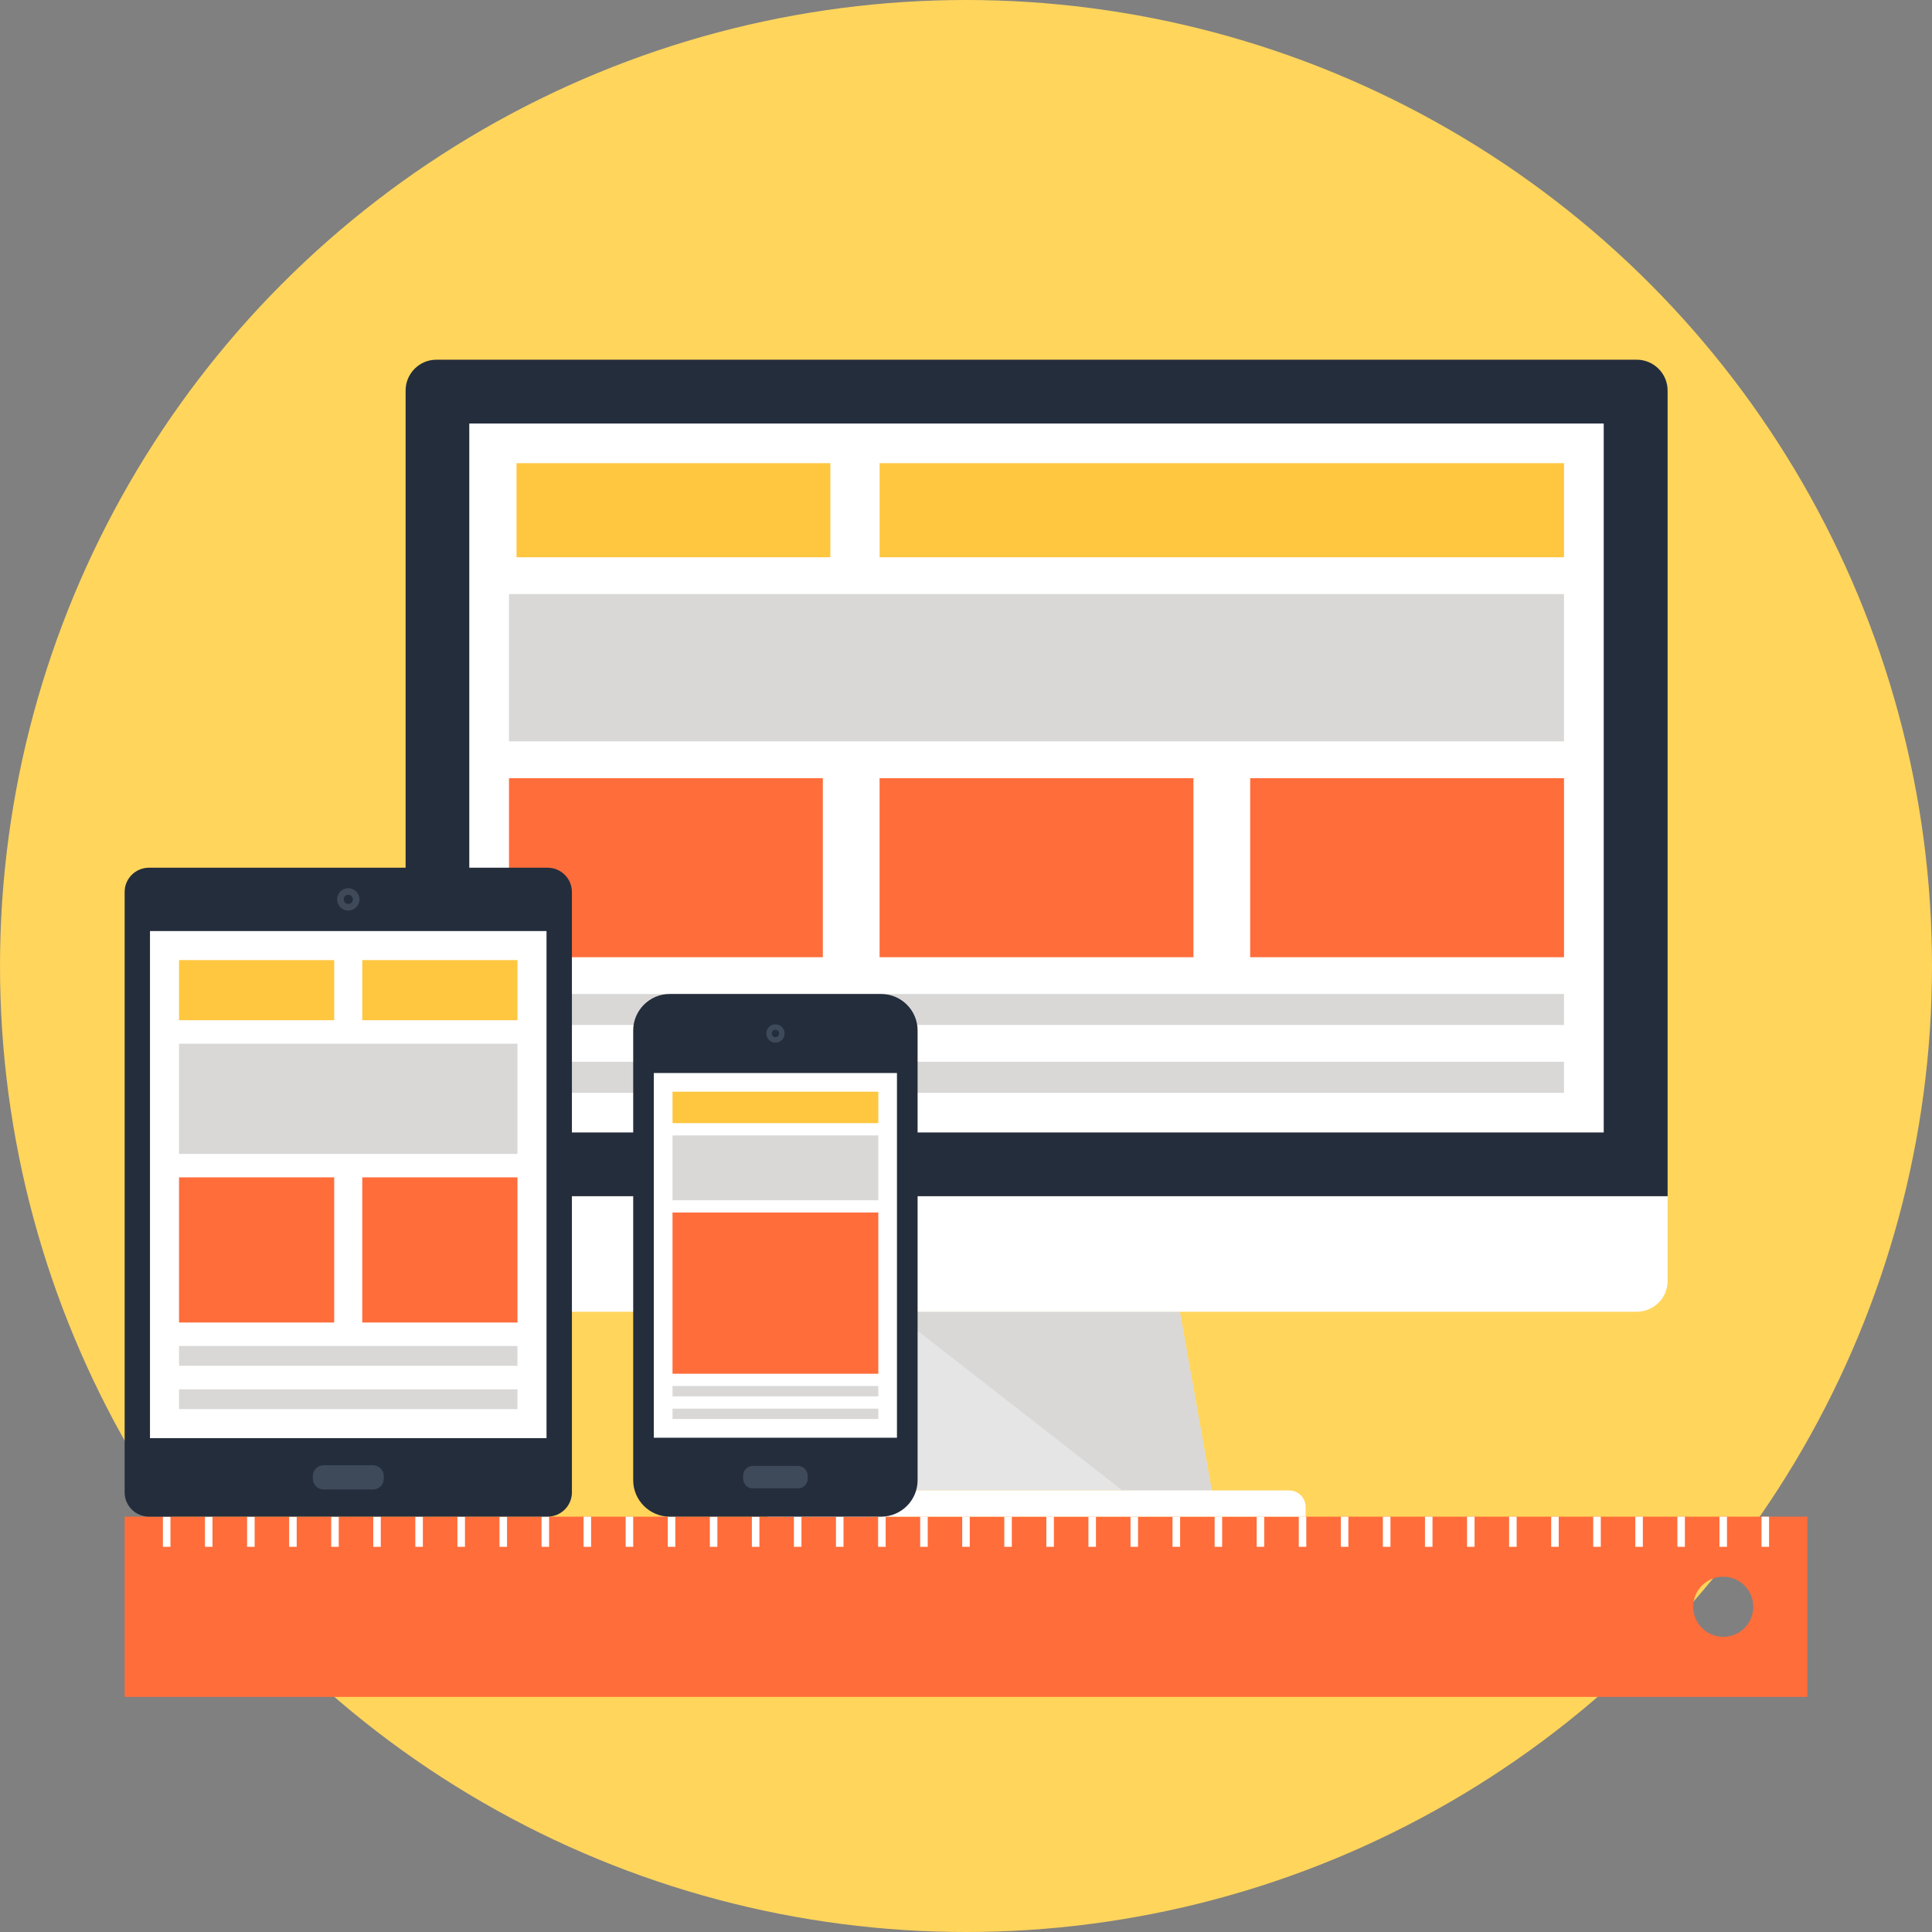 <?xml version="1.0" encoding="UTF-8"?>
<!DOCTYPE svg PUBLIC '-//W3C//DTD SVG 1.0//EN'
          'http://www.w3.org/TR/2001/REC-SVG-20010904/DTD/svg10.dtd'>
<svg height="155.0" preserveAspectRatio="xMidYMid meet" version="1.0" viewBox="0.0 0.0 155.0 155.0" width="155.0" xmlns="http://www.w3.org/2000/svg" xmlns:xlink="http://www.w3.org/1999/xlink" zoomAndPan="magnify"
><rect x="0.0" y="0.0" width="155.0" height="155.0" fill="#808080" stroke="none"/><g
  ><g id="change1_1"
    ><circle cx="77.5" cy="77.5" fill="#FFD55C" r="77.5"
    /></g
    ><g
    ><g
      ><g id="change2_7"
        ><path d="M10,121.678v14.463h135v-14.463H10z M138.251,131.32c-1.331,0-2.41-1.079-2.41-2.412 c0-1.331,1.079-2.412,2.41-2.412c1.332,0,2.412,1.081,2.412,2.412C140.663,130.241,139.583,131.32,138.251,131.32z" fill="#FF6D3B"
        /></g
        ><g
        ><g fill="#FFF" id="change3_6"
          ><path d="M13.07 121.678H13.675V124.097H13.07z"
            /><path d="M16.443 121.678H17.049V124.097H16.443z"
            /><path d="M19.824 121.678H20.429V124.097H19.824z"
            /><path d="M23.199 121.678H23.803V124.097H23.199z"
            /><path d="M26.572 121.678H27.176V124.097H26.572z"
            /><path d="M29.945 121.678H30.55V124.097H29.945z"
            /><path d="M33.32 121.678H33.925V124.097H33.32z"
            /><path d="M36.699 121.678H37.304V124.097H36.699z"
            /><path d="M40.074 121.678H40.678V124.097H40.074z"
            /><path d="M43.447 121.678H44.051V124.097H43.447z"
            /><path d="M46.82 121.678H47.424V124.098H46.82z"
            /><path d="M50.195 121.678H50.8V124.097H50.195z"
            /><path d="M53.574 121.678H54.179V124.097H53.574z"
            /><path d="M56.949 121.678H57.553V124.097H56.949z"
            /><path d="M60.322 121.678H60.926V124.098H60.322z"
            /><path d="M63.695 121.678H64.3V124.097H63.695z"
            /><path d="M67.068 121.678H67.673V124.097H67.068z"
            /><path d="M70.449 121.678H71.055V124.097H70.449z"
            /><path d="M73.824 121.678H74.429V124.098H73.824z"
            /><path d="M77.197 121.678H77.801V124.097H77.197z"
            /><path d="M80.573 121.678H81.176V124.097H80.573z"
            /><path d="M83.947 121.678H84.551V124.097H83.947z"
            /><path d="M87.322 121.678H87.926V124.097H87.322z"
            /><path d="M90.699 121.678H91.302V124.097H90.699z"
            /><path d="M94.07 121.678H94.677V124.097H94.07z"
            /><path d="M97.448 121.678H98.051V124.098H97.448z"
            /><path d="M100.822 121.678H101.425V124.097H100.822z"
            /><path d="M104.198 121.678H104.802V124.097H104.198z"
            /><path d="M107.574 121.678H108.177V124.097H107.574z"
            /><path d="M110.945 121.678H111.553V124.097H110.945z"
            /><path d="M114.323 121.678H114.926V124.098H114.323z"
            /><path d="M117.697 121.678H118.3V124.097H117.697z"
            /><path d="M121.073 121.678H121.677V124.097H121.073z"
            /><path d="M124.449 121.678H125.052V124.097H124.449z"
            /><path d="M127.82 121.678H128.428V124.097H127.82z"
            /><path d="M131.198 121.678H131.801V124.097H131.198z"
            /><path d="M134.573 121.678H135.175V124.097H134.573z"
            /><path d="M137.948 121.678H138.552V124.097H137.948z"
            /><path d="M141.324 121.678H141.927V124.097H141.324z"
          /></g
        ></g
      ></g
      ><g
      ><g
        ><g
          ><g
            ><g id="change4_1"
              ><path d="M97.214 119.573L69.1 119.573 71.653 105.236 94.655 105.236z" fill="#E6E5E5"
              /></g
              ><g id="change5_7"
              ><path d="M97.214 119.573L94.655 105.236 71.653 105.236 90.049 119.573z" fill="#D9D8D7"
              /></g
              ><g id="change3_3"
              ><path d="M104.746,121.677H61.57v-0.785c0-0.337,0.129-0.675,0.387-0.933c0.256-0.258,0.594-0.386,0.934-0.386 h40.533c0.344,0,0.679,0.128,0.935,0.386c0.258,0.258,0.388,0.596,0.388,0.933V121.677z" fill="#FFF"
              /></g
            ></g
            ><g id="change3_5"
            ><path d="M133.787,95.969v6.805c0,1.359-1.11,2.463-2.468,2.463H35.003c-1.35,0-2.464-1.104-2.464-2.463v-6.805 H133.787z" fill="#FFF"
            /></g
            ><g id="change6_3"
            ><path d="M133.787,95.969V31.324c0-1.35-1.11-2.465-2.468-2.465H35.001c-1.353,0-2.46,1.115-2.46,2.465v64.645 H133.787z" fill="#242D3C"
            /></g
          ></g
          ><g
          ><g id="change3_4"
            ><path d="M37.65 33.977H128.663V90.855H37.65z" fill="#FFF"
            /></g
            ><g id="change7_4"
            ><path d="M41.439 37.159H66.618V44.708H41.439z" fill="#FFC640"
            /></g
            ><g id="change7_5"
            ><path d="M70.569 37.159H125.477V44.708H70.569z" fill="#FFC640"
            /></g
            ><g id="change5_8"
            ><path d="M40.835 79.746H125.478V82.232H40.835z" fill="#D9D8D7"
            /></g
            ><g id="change5_9"
            ><path d="M40.835 85.184H125.478V87.674H40.835z" fill="#D9D8D7"
            /></g
            ><g id="change2_4"
            ><path d="M40.835 62.431H66.014V76.795H40.835z" fill="#FF6D3B"
            /></g
            ><g id="change2_5"
            ><path d="M70.567 62.431H95.747V76.795H70.567z" fill="#FF6D3B"
            /></g
            ><g id="change2_6"
            ><path d="M100.299 62.431H125.478V76.795H100.299z" fill="#FF6D3B"
            /></g
            ><g id="change5_10"
            ><path d="M40.835 47.66H125.478V59.478H40.835z" fill="#D9D8D7"
            /></g
          ></g
        ></g
        ><g
        ><g id="change6_1"
          ><path d="M10,71.561c0-1.075,0.872-1.947,1.959-1.947h31.967c1.083,0,1.957,0.872,1.957,1.947v48.171 c0,1.071-0.874,1.945-1.957,1.945H11.959c-1.087,0-1.959-0.874-1.959-1.945V71.561z" fill="#242D3C"
          /></g
          ><g id="change8_1"
          ><path d="M25.963,119.5c-0.473,0-0.865-0.383-0.865-0.869v-0.213c0-0.484,0.393-0.865,0.865-0.865h3.957 c0.473,0,0.87,0.381,0.87,0.865v0.213c0,0.486-0.397,0.869-0.87,0.869H25.963z" fill="#3E4959"
          /></g
          ><g id="change8_2"
          ><path d="M27.938,73.053c-0.496,0-0.893-0.4-0.893-0.898c0-0.496,0.396-0.898,0.893-0.898 c0.498,0,0.901,0.402,0.901,0.898C28.839,72.652,28.436,73.053,27.938,73.053z" fill="#3E4959"
          /></g
          ><g id="change6_2"
          ><path d="M27.941,72.523c-0.207,0-0.365-0.163-0.365-0.369c0-0.207,0.158-0.369,0.365-0.369 c0.208,0,0.369,0.162,0.369,0.369C28.311,72.36,28.149,72.523,27.941,72.523z" fill="#242D3C"
          /></g
          ><g
          ><g id="change3_2"
            ><path d="M12.033 74.697H43.846V115.378H12.033z" fill="#FFF"
            /></g
            ><g id="change7_2"
            ><path d="M14.363 77.027H26.812V81.849H14.363z" fill="#FFC640"
            /></g
            ><g id="change7_3"
            ><path d="M29.064 77.027H41.515V81.849H29.064z" fill="#FFC640"
            /></g
            ><g id="change5_4"
            ><path d="M14.363 107.987H41.515V109.575H14.363z" fill="#D9D8D7"
            /></g
            ><g id="change5_5"
            ><path d="M14.363 111.461H41.515V113.049H14.363z" fill="#D9D8D7"
            /></g
            ><g id="change2_2"
            ><path d="M14.363 94.456H26.812V106.102H14.363z" fill="#FF6D3B"
            /></g
            ><g id="change2_3"
            ><path d="M29.064 94.456H41.515V106.102H29.064z" fill="#FF6D3B"
            /></g
            ><g id="change5_6"
            ><path d="M14.363 83.734H41.515V92.574H14.363z" fill="#D9D8D7"
            /></g
          ></g
        ></g
        ><g
        ><g id="change6_4"
          ><path d="M70.695,79.746h-16.97c-1.607,0-2.925,1.314-2.925,2.925v36.083c0,1.61,1.317,2.923,2.925,2.923h16.97 c1.609,0,2.922-1.313,2.922-2.923V82.671C73.617,81.061,72.305,79.746,70.695,79.746z" fill="#242D3C"
          /></g
          ><g
          ><g id="change3_1"
            ><path d="M52.453 86.086H71.961V115.346H52.453z" fill="#FFF"
            /></g
            ><g id="change7_1"
            ><path d="M53.954 87.584H70.465V90.107H53.954z" fill="#FFC640"
            /></g
            ><g id="change5_1"
            ><path d="M53.954 111.197H70.465V112.027H53.954z" fill="#D9D8D7"
            /></g
            ><g id="change5_2"
            ><path d="M53.954 113.014H70.465V113.842H53.954z" fill="#D9D8D7"
            /></g
            ><g id="change2_1"
            ><path d="M53.954 97.279H70.465V110.212H53.954z" fill="#FF6D3B"
            /></g
            ><g id="change5_3"
            ><path d="M53.954 91.094H70.465V96.294H53.954z" fill="#D9D8D7"
            /></g
          ></g
          ><g id="change8_3"
          ><path d="M60.4,119.412c-0.43,0-0.783-0.353-0.783-0.785v-0.236c0-0.436,0.354-0.786,0.783-0.786h3.617 c0.43,0,0.784,0.351,0.784,0.786v0.236c0,0.433-0.354,0.785-0.784,0.785H60.4z" fill="#3E4959"
          /></g
          ><g id="change8_4"
          ><circle cx="62.212" cy="82.914" fill="#3E4959" r=".736"
          /></g
          ><g id="change6_5"
          ><circle cx="62.211" cy="82.914" fill="#242D3C" r=".294"
          /></g
        ></g
      ></g
    ></g
  ></g
></svg
>
